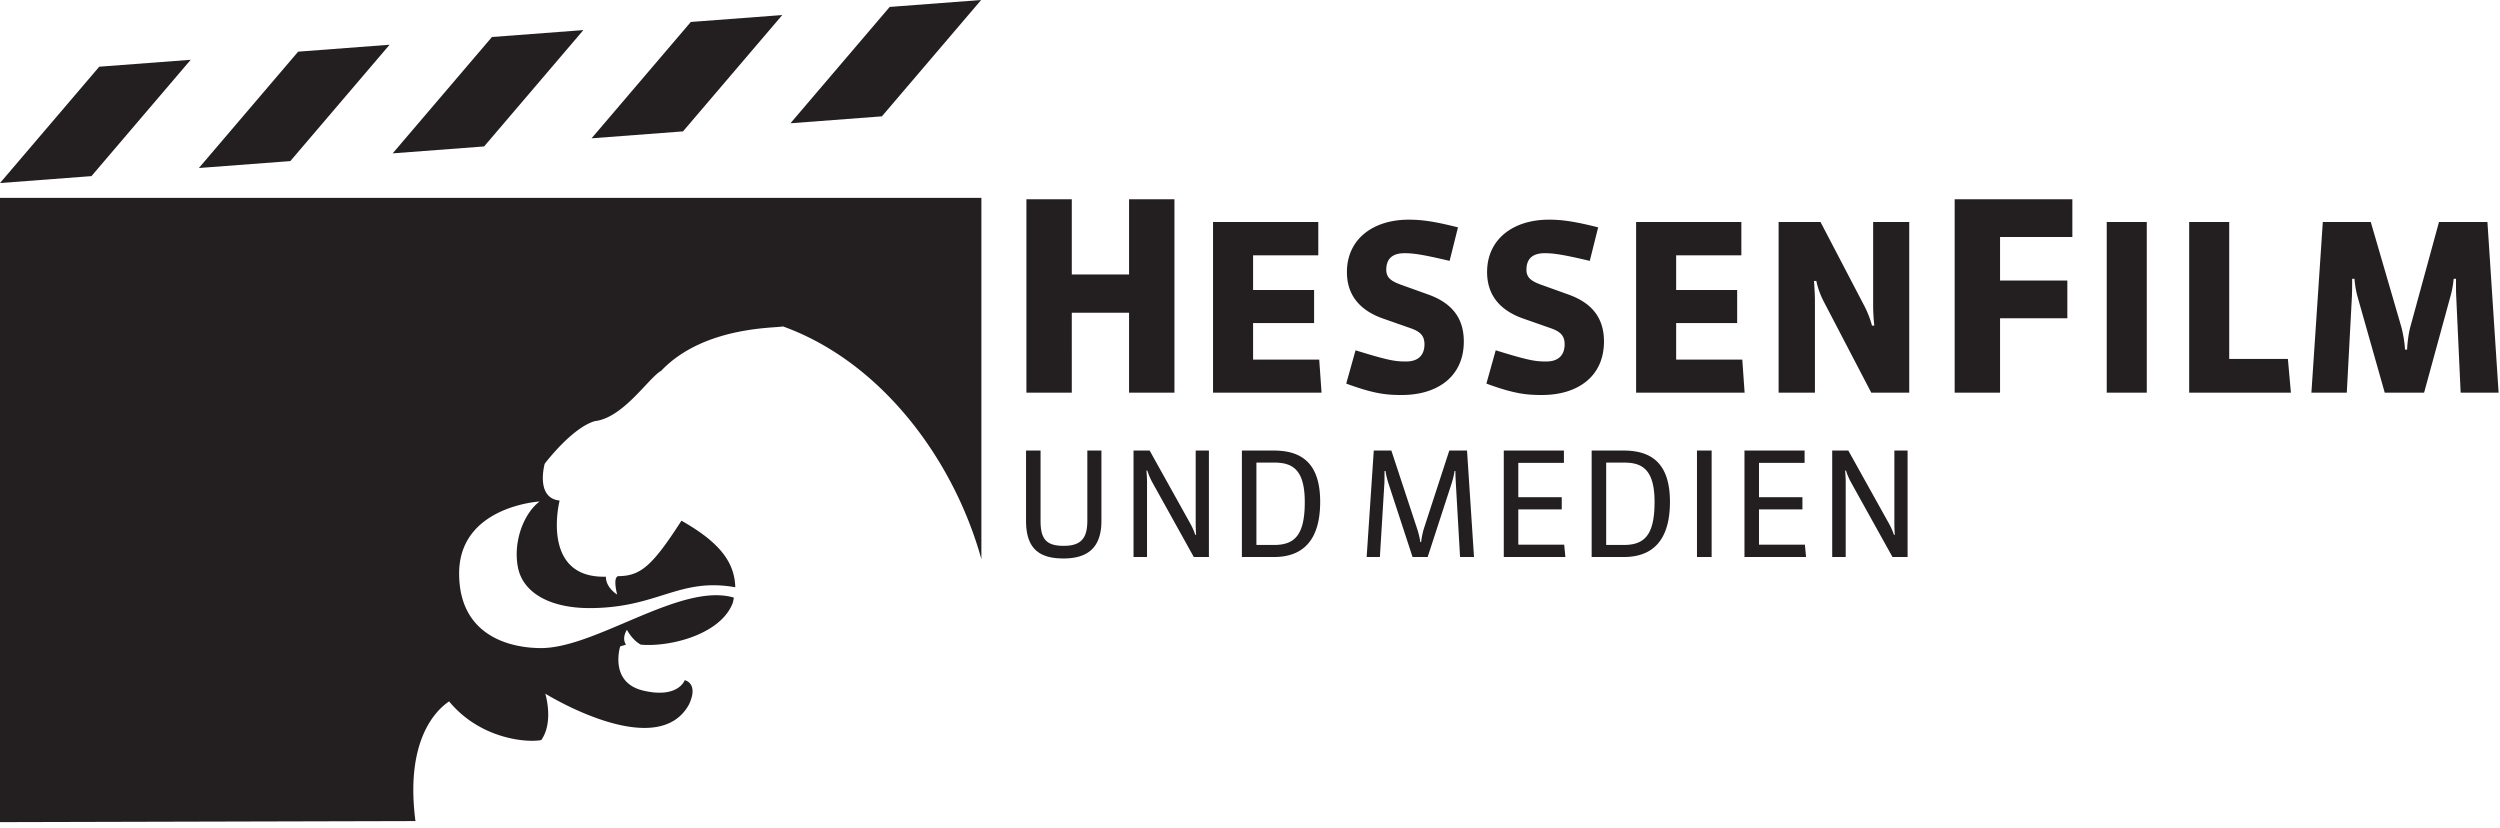 <svg viewBox="0 0 326 108" xmlns="http://www.w3.org/2000/svg" fill-rule="evenodd" clip-rule="evenodd" stroke-linejoin="round" stroke-miterlimit="2"><path d="M153.148 51.205V25.982h-5.919v9.807h-7.467v-9.807h-5.919v25.223h5.919V40.778h7.467v10.427h5.919zm19.182 0l-.304-4.312h-8.623v-4.767h7.955v-4.311h-7.955v-4.524h8.502v-4.342h-13.724v22.256h14.149zm18.551-6.68c0-3.401-1.943-5.162-4.676-6.133l-3.552-1.276c-1.245-.455-1.883-.91-1.883-1.943 0-1.548.942-2.155 2.369-2.155 1.184 0 2.429.182 5.89 1.001l1.093-4.372c-3.249-.82-4.828-1.002-6.437-1.002-4.615 0-8.046 2.52-8.046 6.832 0 3.309 2.034 5.131 4.737 6.072l3.552 1.245c1.215.425 1.822.942 1.822 2.095 0 1.458-.85 2.247-2.368 2.247-1.367 0-2.126-.061-6.619-1.457l-1.215 4.342c3.704 1.366 5.314 1.487 7.257 1.487 4.554 0 8.076-2.338 8.076-6.983zm18.278 0c0-3.401-1.943-5.162-4.676-6.133l-3.552-1.276c-1.245-.455-1.883-.91-1.883-1.943 0-1.548.942-2.155 2.369-2.155 1.184 0 2.429.182 5.89 1.001l1.093-4.372c-3.249-.82-4.828-1.002-6.437-1.002-4.615 0-8.046 2.52-8.046 6.832 0 3.309 2.034 5.131 4.737 6.072l3.552 1.245c1.215.425 1.822.942 1.822 2.095 0 1.458-.85 2.247-2.368 2.247-1.367 0-2.126-.061-6.619-1.457l-1.215 4.342c3.704 1.366 5.313 1.487 7.257 1.487 4.554 0 8.076-2.338 8.076-6.983zm18.339 6.68l-.304-4.312h-8.623v-4.767h7.955v-4.311h-7.955v-4.524h8.502v-4.342h-13.724v22.256h14.149zm21.466 0V28.949h-4.706v10.93c0 .79.06 1.761.152 2.581h-.304a12.759 12.759 0 0 0-1.002-2.581l-5.708-10.93h-5.465v22.256h4.736V39.272c0-.85-.061-1.791-.121-2.641h.303c.182.88.516 1.821.942 2.641l6.224 11.933h4.949zm20.618-9.704V36.58h-8.775v-5.678h9.428v-4.92h-15.347v25.223h5.919v-9.704h8.775zm10.359 9.704V28.949h-5.222v22.256h5.222zm18.794 0l-.395-4.403h-7.651V28.949h-5.222v22.256h13.268zm27.083 0l-1.457-22.256h-6.316l-3.734 13.663c-.243.881-.395 2.186-.425 2.976h-.274c-.03-.79-.242-2.095-.485-2.976l-3.978-13.663h-6.255l-1.487 22.256h4.615l.668-12.54c.03-.789.03-1.549.03-2.308h.304c.06.82.212 1.64.394 2.308l3.553 12.54h5.131l3.431-12.54c.243-.85.364-1.64.425-2.308h.304c0 .911 0 1.761.03 2.308l.577 12.54h4.949zM143.626 67.919v-9.168h-1.838v9.168c0 2.348-.89 3.258-3.087 3.258-2.292 0-3.012-.91-3.012-3.258v-9.168h-1.894v9.168c0 3.731 1.837 4.906 4.887 4.906 3.125 0 4.944-1.383 4.944-4.906zm14.016 4.716V58.751h-1.723v9.528c0 .454.019.966.056 1.458h-.113a8.71 8.71 0 0 0-.644-1.458l-5.304-9.528h-2.102v13.884h1.761V62.88c0-.53-.038-1.023-.076-1.515h.114a8.48 8.48 0 0 0 .644 1.515l5.417 9.755h1.97zm14.509-7.198c0-5.19-2.576-6.686-6.061-6.686h-4.148v13.884h4.186c3.788 0 6.023-2.197 6.023-7.198zm-2.008.038c0 4.414-1.401 5.588-4.034 5.588h-2.273v-10.74h2.33c2.348 0 3.977.871 3.977 5.152zm22.067 7.16l-.909-13.884h-2.311l-3.296 10.115a10.463 10.463 0 0 0-.379 1.818h-.113c-.038-.417-.228-1.212-.436-1.818l-3.334-10.115h-2.292l-.928 13.884h1.724l.587-9.603c.019-.398.019-1.232.019-1.61h.133c.056.492.246 1.193.379 1.61l3.144 9.603h1.97l3.125-9.603c.171-.531.322-1.175.379-1.61h.114c0 .644.038 1.212.056 1.61l.55 9.603h1.818zm11.914 0l-.151-1.61h-5.986v-4.603h5.664v-1.591h-5.664v-4.47h5.948v-1.61h-7.842v13.884h8.031zm13.638-7.198c0-5.19-2.576-6.686-6.062-6.686h-4.148v13.884h4.186c3.789 0 6.024-2.197 6.024-7.198zm-2.008.038c0 4.414-1.402 5.588-4.035 5.588h-2.273v-10.74h2.33c2.349 0 3.978.871 3.978 5.152zm7.444 7.16V58.751h-1.913v13.884h1.913zm12.312 0l-.152-1.61h-5.985v-4.603h5.663v-1.591h-5.663v-4.47h5.947v-1.61h-7.842v13.884h8.032zm13.24 0V58.751h-1.724v9.528c0 .454.019.966.057 1.458h-.114a8.63 8.63 0 0 0-.644-1.458l-5.304-9.528h-2.102v13.884h1.761V62.88c0-.53-.038-1.023-.075-1.515h.113a8.48 8.48 0 0 0 .644 1.515l5.418 9.755h1.97zM127.941 0l-11.924.902-12.943 15.172 11.924-.902L127.941 0zM89.064 17.133l12.943-15.171-11.924.901L77.14 18.035l11.924-.902zm-25.935 1.962L76.073 3.923l-11.924.902-12.943 15.171 11.923-.901zm-25.271 1.911L50.802 5.834l-11.924.902-12.943 15.172 11.923-.902zm-25.934 1.961L24.867 7.796l-11.924.901L0 23.869l11.924-.902zm116.049 2.831H0v81.41l54.175-.139c-1.295-9.965 2.25-14.173 4.387-15.606 4.105 4.971 10.244 5.401 12.023 5.041 1.663-2.391.519-6.051.519-6.051s14.586 9.053 18.75 1.391c1.288-2.783-.566-3.149-.566-3.149s-.835 2.425-5.376 1.368c-4.539-1.054-3.038-5.773-3.038-5.773l-.028.007.781-.231c-.6-.933.13-1.936.13-1.936s.673 1.332 1.808 1.931c3.817.343 10.479-1.342 12.004-5.485l.133-.646c-6.871-2.04-17.929 6.561-25.123 6.58-3.773.009-10.688-1.399-10.708-9.699-.022-8.802 10.491-9.417 10.491-9.417-2.063 1.558-3.466 5.221-2.829 8.56.649 3.389 4.249 5.355 9.403 5.341 8.868-.022 11.585-4.019 18.944-2.718v-.001c-.085-3.442-2.291-5.999-7.018-8.678-3.79 5.884-5.32 7.223-8.256 7.231-.735.201-.127 2.401-.127 2.401s-1.471-.863-1.475-2.331c-7.873.219-6.425-8.325-6.028-9.927-3.205-.326-1.947-4.8-1.947-4.8s3.524-4.678 6.525-5.554c3.741-.429 7.056-5.689 8.658-6.56 5.64-5.953 15.348-5.549 15.868-5.799 12.736 4.576 22.237 17.201 25.893 30.357V25.798z" fill="#231f20" fill-rule="nonzero"/></svg>